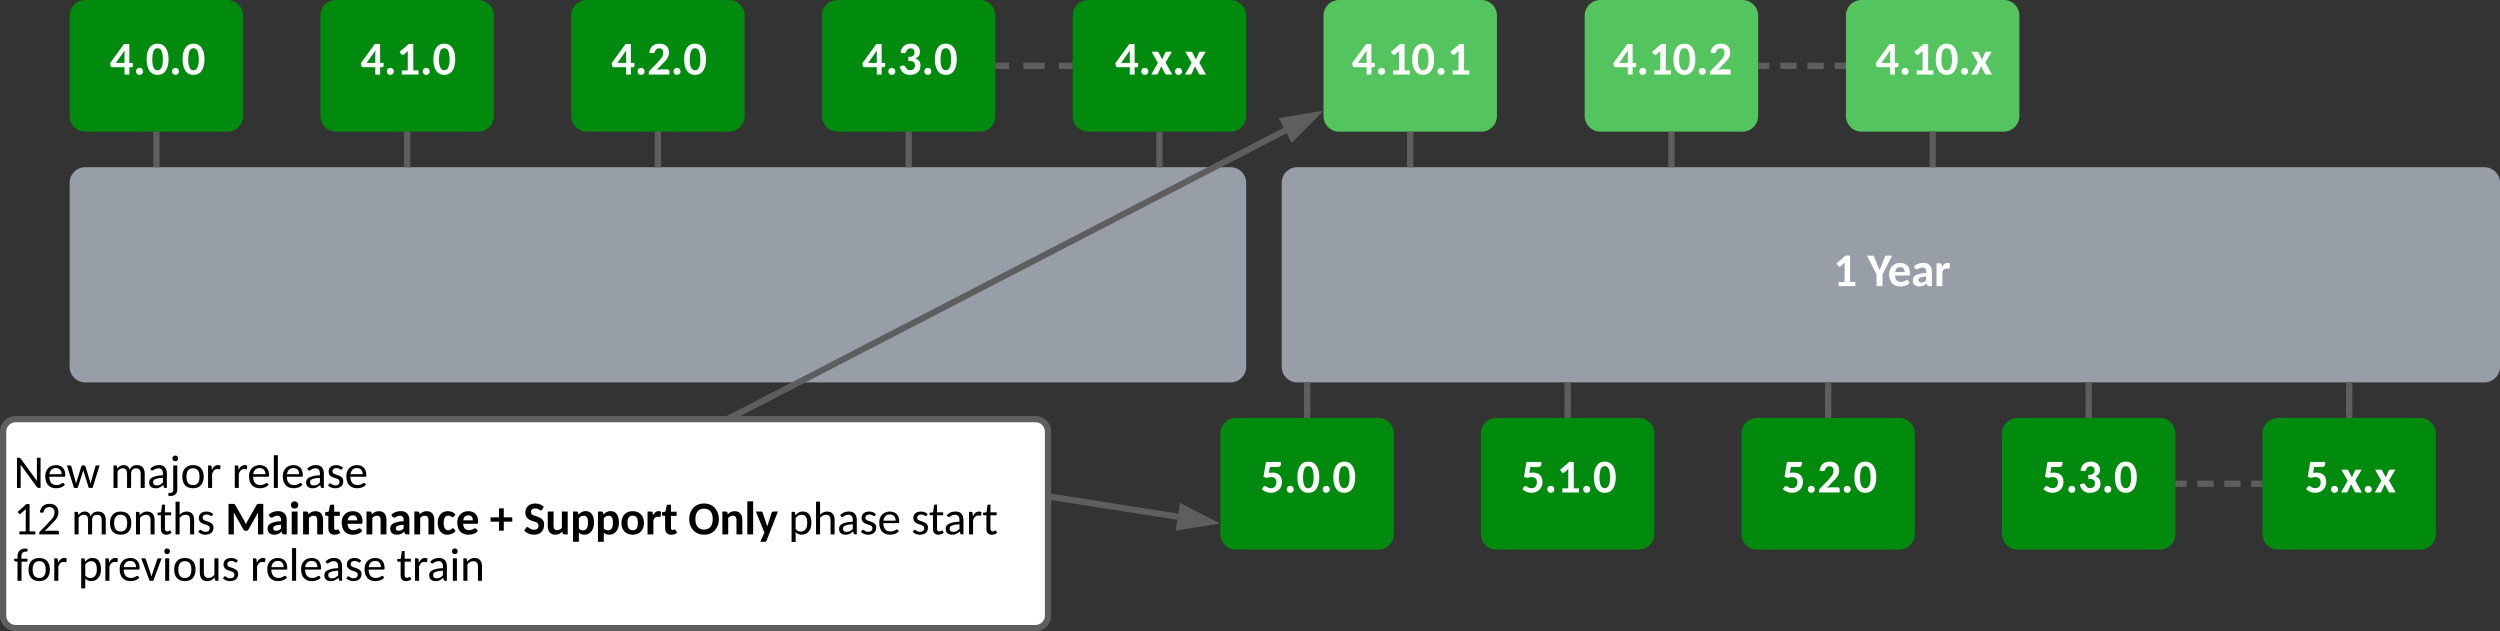 <svg xmlns="http://www.w3.org/2000/svg" xmlns:xlink="http://www.w3.org/1999/xlink" xmlns:lucid="lucid" width="1196.33" height="302.07"><rect width="100%" height="100%" fill="#333333" stroke="none"/><g transform="translate(-245.167 -578.5)" lucid:page-tab-id="EZq0O.vEVdag"><path d="M400 586a6 6 0 0 1 6-6h68a6 6 0 0 1 6 6v48a6 6 0 0 1-6 6h-68a6 6 0 0 1-6-6z" stroke="#008a0e" stroke-width="3" fill="#008a0e"/><use xlink:href="#a" transform="matrix(1,0,0,1,405,585) translate(12.67 29.167)"/><path d="M880 586a6 6 0 0 1 6-6h68a6 6 0 0 1 6 6v48a6 6 0 0 1-6 6h-68a6 6 0 0 1-6-6z" stroke="#54c45e" stroke-width="3" fill="#54c45e"/><use xlink:href="#b" transform="matrix(1,0,0,1,885,585) translate(7.039 29.167)"/><path d="M1005 586a6 6 0 0 1 6-6h68a6 6 0 0 1 6 6v48a6 6 0 0 1-6 6h-68a6 6 0 0 1-6-6z" stroke="#54c45e" stroke-width="3" fill="#54c45e"/><use xlink:href="#c" transform="matrix(1,0,0,1,1010,585) translate(7.039 29.167)"/><path d="M1130 586a6 6 0 0 1 6-6h68a6 6 0 0 1 6 6v48a6 6 0 0 1-6 6h-68a6 6 0 0 1-6-6z" stroke="#54c45e" stroke-width="3" fill="#54c45e"/><use xlink:href="#d" transform="matrix(1,0,0,1,1135,585) translate(7.565 29.167)"/><path d="M280 586a6 6 0 0 1 6-6h68a6 6 0 0 1 6 6v48a6 6 0 0 1-6 6h-68a6 6 0 0 1-6-6z" stroke="#008a0e" stroke-width="3" fill="#008a0e"/><use xlink:href="#e" transform="matrix(1,0,0,1,285,585) translate(12.67 29.167)"/><path d="M520 586a6 6 0 0 1 6-6h68a6 6 0 0 1 6 6v48a6 6 0 0 1-6 6h-68a6 6 0 0 1-6-6z" stroke="#008a0e" stroke-width="3" fill="#008a0e"/><use xlink:href="#f" transform="matrix(1,0,0,1,525,585) translate(12.67 29.167)"/><path d="M640 586a6 6 0 0 1 6-6h68a6 6 0 0 1 6 6v48a6 6 0 0 1-6 6h-68a6 6 0 0 1-6-6z" stroke="#008a0e" stroke-width="3" fill="#008a0e"/><use xlink:href="#g" transform="matrix(1,0,0,1,645,585) translate(12.67 29.167)"/><path d="M760 586a6 6 0 0 1 6-6h68a6 6 0 0 1 6 6v48a6 6 0 0 1-6 6h-68a6 6 0 0 1-6-6z" stroke="#008a0e" stroke-width="3" fill="#008a0e"/><use xlink:href="#h" transform="matrix(1,0,0,1,765,585) translate(13.723 29.167)"/><path d="M280 666a6 6 0 0 1 6-6h548a6 6 0 0 1 6 6v88a6 6 0 0 1-6 6H286a6 6 0 0 1-6-6z" stroke="#979ea8" stroke-width="3" fill="#979ea8"/><path d="M320 643v14" stroke="#5e5e5e" stroke-width="3" fill="none"/><path d="M321.48 643.04h-2.96v-1.54h2.96zM321.48 658.5h-2.96v-1.54h2.96z" stroke="#5e5e5e" stroke-width=".05" fill="#5e5e5e"/><path d="M440 643v14" stroke="#5e5e5e" stroke-width="3" fill="none"/><path d="M441.48 643.04h-2.96v-1.54h2.96zM441.48 658.5h-2.96v-1.54h2.96z" stroke="#5e5e5e" stroke-width=".05" fill="#5e5e5e"/><path d="M560 643v14" stroke="#5e5e5e" stroke-width="3" fill="none"/><path d="M561.48 643.04h-2.96v-1.54h2.96zM561.48 658.5h-2.96v-1.54h2.96z" stroke="#5e5e5e" stroke-width=".05" fill="#5e5e5e"/><path d="M680 643v14" stroke="#5e5e5e" stroke-width="3" fill="none"/><path d="M681.48 643.04h-2.96v-1.54h2.96zM681.48 658.5h-2.96v-1.54h2.96z" stroke="#5e5e5e" stroke-width=".05" fill="#5e5e5e"/><path d="M800 643v14" stroke="#5e5e5e" stroke-width="3" fill="none"/><path d="M801.48 643.04h-2.96v-1.54h2.96zM801.48 658.5h-2.96v-1.54h2.96z" stroke="#5e5e5e" stroke-width=".05" fill="#5e5e5e"/><path d="M860 666a6 6 0 0 1 6-6h568a6 6 0 0 1 6 6v88a6 6 0 0 1-6 6H866a6 6 0 0 1-6-6z" stroke="#979ea8" stroke-width="3" fill="#979ea8"/><use xlink:href="#i" transform="matrix(1,0,0,1,865,665) translate(257.446 50.417)"/><use xlink:href="#j" transform="matrix(1,0,0,1,865,665) translate(273.732 50.417)"/><path d="M920 643v14" stroke="#5e5e5e" stroke-width="3" fill="none"/><path d="M921.48 643.04h-2.96v-1.54h2.96zM921.48 658.5h-2.96v-1.54h2.96z" stroke="#5e5e5e" stroke-width=".05" fill="#5e5e5e"/><path d="M1045 643v14" stroke="#5e5e5e" stroke-width="3" fill="none"/><path d="M1046.47 643.04h-2.94v-1.54h2.94zM1046.47 658.5h-2.94v-1.54h2.94z" stroke="#5e5e5e" stroke-width=".05" fill="#5e5e5e"/><path d="M1170 643v14" stroke="#5e5e5e" stroke-width="3" fill="none"/><path d="M1171.47 643.04h-2.94v-1.54h2.94zM1171.47 658.5h-2.94v-1.54h2.94z" stroke="#5e5e5e" stroke-width=".05" fill="#5e5e5e"/><path d="M723 610h5.1m6.8 0h10.2m6.8 0h5.1" stroke="#5e5e5e" stroke-width="3" fill="none"/><path d="M723.04 611.48h-1.54v-2.96h1.54zM758.5 611.48h-1.54v-2.96h1.54z" stroke="#5e5e5e" stroke-width=".05" fill="#5e5e5e"/><path d="M1088 610h3.9m5.2 0h7.8m5.2 0h7.8m5.2 0h3.9" stroke="#5e5e5e" stroke-width="3" fill="none"/><path d="M1088.04 611.48h-1.54v-2.96h1.54zM1128.5 611.48h-1.54v-2.96h1.54z" stroke="#5e5e5e" stroke-width=".05" fill="#5e5e5e"/><path d="M830.67 786a6 6 0 0 1 6-6h68a6 6 0 0 1 6 6v48a6 6 0 0 1-6 6h-68a6 6 0 0 1-6-6z" stroke="#008a0e" stroke-width="3" fill="#008a0e"/><use xlink:href="#k" transform="matrix(1,0,0,1,835.667,785) translate(12.67 29.167)"/><path d="M870.67 777v-14" stroke="#5e5e5e" stroke-width="3" fill="none"/><path d="M872.14 778.5h-2.95v-1.54h2.94zM872.14 763.04h-2.95v-1.54h2.94z" stroke="#5e5e5e" stroke-width=".05" fill="#5e5e5e"/><path d="M955.33 786a6 6 0 0 1 6-6h68a6 6 0 0 1 6 6v48a6 6 0 0 1-6 6h-68a6 6 0 0 1-6-6z" stroke="#008a0e" stroke-width="3" fill="#008a0e"/><use xlink:href="#l" transform="matrix(1,0,0,1,960.333,785) translate(12.67 29.167)"/><path d="M1080 786a6 6 0 0 1 6-6h68a6 6 0 0 1 6 6v48a6 6 0 0 1-6 6h-68a6 6 0 0 1-6-6z" stroke="#008a0e" stroke-width="3" fill="#008a0e"/><use xlink:href="#m" transform="matrix(1,0,0,1,1085,785) translate(12.67 29.167)"/><path d="M1204.67 786a6 6 0 0 1 6-6h68a6 6 0 0 1 6 6v48a6 6 0 0 1-6 6h-68a6 6 0 0 1-6-6z" stroke="#008a0e" stroke-width="3" fill="#008a0e"/><use xlink:href="#n" transform="matrix(1,0,0,1,1209.667,785) translate(12.67 29.167)"/><path d="M1329.33 786a6 6 0 0 1 6-6h68a6 6 0 0 1 6 6v48a6 6 0 0 1-6 6h-68a6 6 0 0 1-6-6z" stroke="#008a0e" stroke-width="3" fill="#008a0e"/><use xlink:href="#o" transform="matrix(1,0,0,1,1334.333,785) translate(13.723 29.167)"/><path d="M995.33 777v-14" stroke="#5e5e5e" stroke-width="3" fill="none"/><path d="M996.8 778.5h-2.94v-1.54h2.95zM996.8 763.04h-2.94v-1.54h2.95z" stroke="#5e5e5e" stroke-width=".05" fill="#5e5e5e"/><path d="M1120 777v-14" stroke="#5e5e5e" stroke-width="3" fill="none"/><path d="M1121.47 778.5h-2.94v-1.54h2.94zM1121.47 763.04h-2.94v-1.54h2.94z" stroke="#5e5e5e" stroke-width=".05" fill="#5e5e5e"/><path d="M1244.67 777v-14" stroke="#5e5e5e" stroke-width="3" fill="none"/><path d="M1246.14 778.5h-2.95v-1.54h2.94zM1246.14 763.04h-2.95v-1.54h2.94z" stroke="#5e5e5e" stroke-width=".05" fill="#5e5e5e"/><path d="M1369.33 777v-14" stroke="#5e5e5e" stroke-width="3" fill="none"/><path d="M1370.8 778.5h-2.94v-1.54h2.95zM1370.8 763.04h-2.94v-1.54h2.95z" stroke="#5e5e5e" stroke-width=".05" fill="#5e5e5e"/><path d="M246.67 785.07a6 6 0 0 1 6-6h488a6 6 0 0 1 6 6v88a6 6 0 0 1-6 6h-488a6 6 0 0 1-6-6z" stroke="#5e5e5e" stroke-width="3" fill="#fff"/><use xlink:href="#p" transform="matrix(1,0,0,1,251.667,784.074) translate(0 27.917)"/><use xlink:href="#q" transform="matrix(1,0,0,1,251.667,784.074) translate(46.202 27.917)"/><use xlink:href="#r" transform="matrix(1,0,0,1,251.667,784.074) translate(104.405 27.917)"/><use xlink:href="#s" transform="matrix(1,0,0,1,251.667,784.074) translate(0 50.139)"/><use xlink:href="#t" transform="matrix(1,0,0,1,251.667,784.074) translate(27.55 50.139)"/><use xlink:href="#u" transform="matrix(1,0,0,1,251.667,784.074) translate(101.324 50.139)"/><use xlink:href="#v" transform="matrix(1,0,0,1,251.667,784.074) translate(227.843 50.139)"/><use xlink:href="#w" transform="matrix(1,0,0,1,251.667,784.074) translate(243.934 50.139)"/><use xlink:href="#x" transform="matrix(1,0,0,1,251.667,784.074) translate(322.786 50.139)"/><use xlink:href="#y" transform="matrix(1,0,0,1,251.667,784.074) translate(370.747 50.139)"/><use xlink:href="#z" transform="matrix(1,0,0,1,251.667,784.074) translate(429.514 50.139)"/><use xlink:href="#A" transform="matrix(1,0,0,1,251.667,784.074) translate(0 72.361)"/><use xlink:href="#B" transform="matrix(1,0,0,1,251.667,784.074) translate(30.805 72.361)"/><use xlink:href="#C" transform="matrix(1,0,0,1,251.667,784.074) translate(113.129 72.361)"/><use xlink:href="#D" transform="matrix(1,0,0,1,251.667,784.074) translate(183.214 72.361)"/><path d="M749.65 816.48l59.15 9.3" stroke="#5e5e5e" stroke-width="3" fill="none"/><path d="M749.92 815.03l-.46 2.9-1.3-.2v-2.98z" stroke="#5e5e5e" stroke-width=".05" fill="#5e5e5e"/><path d="M824.37 828.25l-14.8 2.36 1.43-9.15z" stroke="#5e5e5e" stroke-width="3" fill="#5e5e5e"/><path d="M597.52 776.9L860.2 640.93" stroke="#5e5e5e" stroke-width="3" fill="none"/><path d="M597.92 777.57h-4.94l3.9-2z" stroke="#5e5e5e" stroke-width=".05" fill="#5e5e5e"/><path d="M874.2 633.7l-10.55 10.68-4.26-8.23z" stroke="#5e5e5e" stroke-width="3" fill="#5e5e5e"/><path d="M1326.33 810h-3.86m-5.16 0h-7.72m-5.16 0h-7.73m-5.17 0h-3.86" stroke="#5e5e5e" stroke-width="3" fill="none"/><path d="M1327.83 811.48h-1.53v-2.96h1.53zM1287.7 811.48h-1.53v-2.96h1.53z" stroke="#5e5e5e" stroke-width=".05" fill="#5e5e5e"/><defs><path fill="#fff" d="M1007-505c-9 70 29 185-49 186H854V0H644v-319H105c-83-4-69-108-90-173l609-837h230v824h153zm-363 0c3-182-8-376 8-546L269-505h375" id="E"/><path fill="#fff" d="M273 14c-93 0-152-58-152-151 0-92 60-151 152-151s153 59 153 151c0 93-60 151-153 151" id="F"/><path fill="#fff" d="M236-180h257c2-279-3-565 3-840L323-871c-27 30-91 18-110-9l-76-104 399-346h198v1150h227V0H236v-180" id="G"/><path fill="#fff" d="M960-966c48 161 48 442 0 603C896-149 775 14 517 14 261 14 140-150 78-363c-47-161-48-443 0-603 63-213 183-377 439-377s380 165 443 377zM602-206c161-87 169-454 126-694-24-133-71-244-211-244-138 0-184 113-207 244-41 238-36 607 122 694 54 29 116 28 170 0" id="H"/><g id="a"><use transform="matrix(0.011,0,0,0.011,0,0)" xlink:href="#E"/><use transform="matrix(0.011,0,0,0.011,11.263,0)" xlink:href="#F"/><use transform="matrix(0.011,0,0,0.011,17.198,0)" xlink:href="#G"/><use transform="matrix(0.011,0,0,0.011,28.461,0)" xlink:href="#F"/><use transform="matrix(0.011,0,0,0.011,34.397,0)" xlink:href="#H"/></g><g id="b"><use transform="matrix(0.011,0,0,0.011,0,0)" xlink:href="#E"/><use transform="matrix(0.011,0,0,0.011,11.263,0)" xlink:href="#F"/><use transform="matrix(0.011,0,0,0.011,17.198,0)" xlink:href="#G"/><use transform="matrix(0.011,0,0,0.011,28.461,0)" xlink:href="#H"/><use transform="matrix(0.011,0,0,0.011,39.724,0)" xlink:href="#F"/><use transform="matrix(0.011,0,0,0.011,45.66,0)" xlink:href="#G"/></g><path fill="#fff" d="M89-955c40-238 181-388 449-388 250 0 409 134 409 381 0 232-139 347-258 472L407-195c126-46 310-24 475-29 49-1 86 32 85 80V0H69c-2-76 0-138 43-180 161-160 326-321 472-494 63-74 110-153 115-281 6-143-107-217-242-175-61 19-100 69-121 131-19 56-46 79-119 66" id="I"/><g id="c"><use transform="matrix(0.011,0,0,0.011,0,0)" xlink:href="#E"/><use transform="matrix(0.011,0,0,0.011,11.263,0)" xlink:href="#F"/><use transform="matrix(0.011,0,0,0.011,17.198,0)" xlink:href="#G"/><use transform="matrix(0.011,0,0,0.011,28.461,0)" xlink:href="#H"/><use transform="matrix(0.011,0,0,0.011,39.724,0)" xlink:href="#F"/><use transform="matrix(0.011,0,0,0.011,45.66,0)" xlink:href="#I"/></g><path fill="#fff" d="M304-512L28-993h244c37 0 50 8 62 32l157 304c48-96 86-201 133-300 12-25 33-36 56-36h233L636-525 925 0H681c-36 1-60-23-71-46L452-361c-48 105-95 210-143 315-15 20-32 47-67 46H16" id="J"/><g id="d"><use transform="matrix(0.011,0,0,0.011,0,0)" xlink:href="#E"/><use transform="matrix(0.011,0,0,0.011,11.263,0)" xlink:href="#F"/><use transform="matrix(0.011,0,0,0.011,17.198,0)" xlink:href="#G"/><use transform="matrix(0.011,0,0,0.011,28.461,0)" xlink:href="#H"/><use transform="matrix(0.011,0,0,0.011,39.724,0)" xlink:href="#F"/><use transform="matrix(0.011,0,0,0.011,45.66,0)" xlink:href="#J"/></g><g id="e"><use transform="matrix(0.011,0,0,0.011,0,0)" xlink:href="#E"/><use transform="matrix(0.011,0,0,0.011,11.263,0)" xlink:href="#F"/><use transform="matrix(0.011,0,0,0.011,17.198,0)" xlink:href="#H"/><use transform="matrix(0.011,0,0,0.011,28.461,0)" xlink:href="#F"/><use transform="matrix(0.011,0,0,0.011,34.397,0)" xlink:href="#H"/></g><g id="f"><use transform="matrix(0.011,0,0,0.011,0,0)" xlink:href="#E"/><use transform="matrix(0.011,0,0,0.011,11.263,0)" xlink:href="#F"/><use transform="matrix(0.011,0,0,0.011,17.198,0)" xlink:href="#I"/><use transform="matrix(0.011,0,0,0.011,28.461,0)" xlink:href="#F"/><use transform="matrix(0.011,0,0,0.011,34.397,0)" xlink:href="#H"/></g><path fill="#fff" d="M113-955c38-239 181-388 448-388 186 0 310 81 369 209 18 42 27 87 27 134 1 168-77 256-203 297 151 51 227 154 227 307C981-126 800 8 532 14 260 20 143-131 76-338c63-25 186-102 236-14 46 82 93 164 218 164 130 0 203-76 210-200 9-175-112-206-288-206v-171c158-2 269-37 269-193 0-117-60-182-173-183-99-1-165 67-190 142-19 57-44 79-118 66" id="K"/><g id="g"><use transform="matrix(0.011,0,0,0.011,0,0)" xlink:href="#E"/><use transform="matrix(0.011,0,0,0.011,11.263,0)" xlink:href="#F"/><use transform="matrix(0.011,0,0,0.011,17.198,0)" xlink:href="#K"/><use transform="matrix(0.011,0,0,0.011,28.461,0)" xlink:href="#F"/><use transform="matrix(0.011,0,0,0.011,34.397,0)" xlink:href="#H"/></g><g id="h"><use transform="matrix(0.011,0,0,0.011,0,0)" xlink:href="#E"/><use transform="matrix(0.011,0,0,0.011,11.263,0)" xlink:href="#F"/><use transform="matrix(0.011,0,0,0.011,17.198,0)" xlink:href="#J"/><use transform="matrix(0.011,0,0,0.011,27.409,0)" xlink:href="#F"/><use transform="matrix(0.011,0,0,0.011,33.344,0)" xlink:href="#J"/></g><use transform="matrix(0.011,0,0,0.011,0,0)" xlink:href="#G" id="i"/><path fill="#fff" d="M662-512V0H402v-514l-417-814h233c46 0 72 25 85 58l164 429c26 50 48 93 67 145 16-52 44-94 63-144l163-430c15-27 42-58 86-58h233" id="L"/><path fill="#fff" d="M960-149C871-45 736 15 551 15 231 15 63-191 63-518c0-229 113-378 277-452 59-26 125-39 199-39 278 0 430 170 430 452 0 55-4 97-59 97H316c14 166 83 276 257 279 98 1 159-38 221-71 33-18 71-20 93 9zM741-612c-4-130-65-216-197-216-140 0-203 89-223 216h420" id="M"/><path fill="#fff" d="M534-1012c240 0 371 147 371 387V0c-80-7-186 24-201-53l-22-66C598-47 516 18 362 15 183 12 73-75 73-255c0-177 142-239 303-283 75-20 169-31 281-34 9-142-26-239-155-239-97 0-149 37-209 70-49 27-108 2-128-33l-46-80c103-96 231-158 415-158zM316-268c-2 80 48 110 125 110 107 0 156-41 216-100v-160c-111 5-199 15-269 48-43 21-70 49-72 102" id="N"/><path fill="#fff" d="M545-767c-109 4-148 72-181 151V0H110v-993c66 5 161-12 204 14 28 28 23 102 33 150 53-94 116-183 244-183 43 0 79 10 107 31l-19 190c-6 59-87 22-134 24" id="O"/><g id="j"><use transform="matrix(0.011,0,0,0.011,0,0)" xlink:href="#L"/><use transform="matrix(0.011,0,0,0.011,9.766,0)" xlink:href="#M"/><use transform="matrix(0.011,0,0,0.011,20.953,0)" xlink:href="#N"/><use transform="matrix(0.011,0,0,0.011,31.923,0)" xlink:href="#O"/></g><path fill="#fff" d="M463-670c-69 0-128 14-183 34l-149-41 108-651h650v101c-3 78-52 116-142 116H407l-44 261c53-11 103-16 152-16 263 0 419 147 419 406 0 232-122 371-292 440-125 51-309 39-418-14-62-30-119-68-165-112l74-102c44-65 117-14 161 14 42 27 94 49 166 47 158-4 231-103 233-261 2-143-84-223-230-222" id="P"/><g id="k"><use transform="matrix(0.011,0,0,0.011,0,0)" xlink:href="#P"/><use transform="matrix(0.011,0,0,0.011,11.263,0)" xlink:href="#F"/><use transform="matrix(0.011,0,0,0.011,17.198,0)" xlink:href="#H"/><use transform="matrix(0.011,0,0,0.011,28.461,0)" xlink:href="#F"/><use transform="matrix(0.011,0,0,0.011,34.397,0)" xlink:href="#H"/></g><g id="l"><use transform="matrix(0.011,0,0,0.011,0,0)" xlink:href="#P"/><use transform="matrix(0.011,0,0,0.011,11.263,0)" xlink:href="#F"/><use transform="matrix(0.011,0,0,0.011,17.198,0)" xlink:href="#G"/><use transform="matrix(0.011,0,0,0.011,28.461,0)" xlink:href="#F"/><use transform="matrix(0.011,0,0,0.011,34.397,0)" xlink:href="#H"/></g><g id="m"><use transform="matrix(0.011,0,0,0.011,0,0)" xlink:href="#P"/><use transform="matrix(0.011,0,0,0.011,11.263,0)" xlink:href="#F"/><use transform="matrix(0.011,0,0,0.011,17.198,0)" xlink:href="#I"/><use transform="matrix(0.011,0,0,0.011,28.461,0)" xlink:href="#F"/><use transform="matrix(0.011,0,0,0.011,34.397,0)" xlink:href="#H"/></g><g id="n"><use transform="matrix(0.011,0,0,0.011,0,0)" xlink:href="#P"/><use transform="matrix(0.011,0,0,0.011,11.263,0)" xlink:href="#F"/><use transform="matrix(0.011,0,0,0.011,17.198,0)" xlink:href="#K"/><use transform="matrix(0.011,0,0,0.011,28.461,0)" xlink:href="#F"/><use transform="matrix(0.011,0,0,0.011,34.397,0)" xlink:href="#H"/></g><g id="o"><use transform="matrix(0.011,0,0,0.011,0,0)" xlink:href="#P"/><use transform="matrix(0.011,0,0,0.011,11.263,0)" xlink:href="#F"/><use transform="matrix(0.011,0,0,0.011,17.198,0)" xlink:href="#J"/><use transform="matrix(0.011,0,0,0.011,27.409,0)" xlink:href="#F"/><use transform="matrix(0.011,0,0,0.011,33.344,0)" xlink:href="#J"/></g><path d="M304-1012c2 28 4 55 4 84V0H148v-1314c60 5 126-11 157 31l714 983c-2-29-5-61-5-91v-923h160V0c-61-3-126 10-156-32" id="Q"/><path d="M544 14C232 14 75-190 75-509c0-226 105-376 267-447 57-25 122-37 193-37 265 0 410 167 410 437 0 47-2 68-42 68H249c7 217 94 359 310 364 110 2 183-39 248-80 70-44 93 39 123 67C847-42 716 14 544 14zm243-610c-5-164-86-266-249-269-173-3-262 113-284 269h533" id="R"/><path d="M21-978c68 8 173-25 191 37 66 230 131 458 192 691 6 21 9 43 12 64 75-256 159-506 233-760 13-43 73-33 125-34 27 0 43 14 50 34 75 254 156 502 227 760 7-43 18-87 31-132l179-624c15-59 116-29 182-36L1136 0H996c-17 0-28-11-35-33-73-235-147-469-219-705-4-15-7-30-10-45-7 32-14 62-23 92L501-33C485 26 391-10 329 0" id="S"/><g id="p"><use transform="matrix(0.011,0,0,0.011,0,0)" xlink:href="#Q"/><use transform="matrix(0.011,0,0,0.011,14.345,0)" xlink:href="#R"/><use transform="matrix(0.011,0,0,0.011,25.293,0)" xlink:href="#S"/></g><path d="M545-854c-104 0-170 61-222 126V0H147v-978c54 8 140-23 149 36l15 100c68-77 143-150 284-151 143-1 221 88 255 203 52-123 153-201 320-203 220-2 335 143 335 370V0h-176v-623c1-143-65-231-201-231-139 0-216 89-216 231V0H736v-623c1-145-55-231-191-231" id="T"/><path d="M514-995c228 0 341 142 341 370V0c-56-5-123 17-137-41l-22-91C610-53 522 18 358 15 189 12 84-73 84-244c0-178 154-235 319-276 76-19 169-27 280-30 12-176-30-304-190-304-107 0-171 42-231 86-34 25-81 14-98-16l-32-56c98-93 207-155 382-155zM253-253c0 98 61 145 158 145 133 0 205-61 272-130v-202c-134 6-246 19-333 58-57 26-97 59-97 129" id="U"/><path d="M-30 219c127 8 194-23 194-148V-978h176V71c0 200-130 299-342 275-18-3-35-7-53-14 5-35 5-77 15-108 2-3 5-4 10-5zm281-1628c74 0 125 50 125 125 0 74-52 123-125 123s-122-50-122-123c0-74 48-125 122-125" id="V"/><path d="M75-490c0-310 160-503 466-503s464 194 464 503c0 310-158 504-464 504C234 14 75-180 75-490zm181 1c0 215 74 366 285 366 210 0 283-152 283-366s-74-367-283-367c-211 0-285 152-285 367" id="W"/><path d="M536-823c-141 7-187 99-229 205V0H131v-978c60 8 148-26 154 48l12 144c58-123 149-234 328-202 18 3 34 11 49 21l-14 130c-12 52-78 12-124 14" id="X"/><g id="q"><use transform="matrix(0.011,0,0,0.011,0,0)" xlink:href="#T"/><use transform="matrix(0.011,0,0,0.011,17.752,0)" xlink:href="#U"/><use transform="matrix(0.011,0,0,0.011,28.396,0)" xlink:href="#V"/><use transform="matrix(0.011,0,0,0.011,33.713,0)" xlink:href="#W"/><use transform="matrix(0.011,0,0,0.011,45.432,0)" xlink:href="#X"/></g><path d="M323-1422V0H147v-1422h176" id="Y"/><path d="M95-709c0-188 136-281 332-284 128-2 226 47 291 114-25 33-46 112-108 74-47-29-100-60-179-58-97 2-169 47-169 140 0 121 140 131 235 168 118 46 235 94 235 255C732-91 595 11 381 15 247 17 139-38 70-104c26-39 56-126 124-80 51 35 104 76 195 74 109-2 179-54 179-159 0-126-138-136-236-173C209-488 95-543 95-709" id="Z"/><g id="r"><use transform="matrix(0.011,0,0,0.011,0,0)" xlink:href="#X"/><use transform="matrix(0.011,0,0,0.011,7.454,0)" xlink:href="#R"/><use transform="matrix(0.011,0,0,0.011,18.511,0)" xlink:href="#Y"/><use transform="matrix(0.011,0,0,0.011,23.611,0)" xlink:href="#R"/><use transform="matrix(0.011,0,0,0.011,34.668,0)" xlink:href="#U"/><use transform="matrix(0.011,0,0,0.011,45.312,0)" xlink:href="#Z"/><use transform="matrix(0.011,0,0,0.011,54.004,0)" xlink:href="#R"/></g><path d="M255-128h273c2-322-4-651 3-968L308-900c-25 26-63 14-78-6l-53-73 383-339h136v1190h250V0H255v-128" id="aa"/><path d="M118-957c35-227 168-372 421-372 237 0 388 129 388 367 0 234-144 350-265 476L325-135c155-43 377-15 567-23 76-4 57 87 59 158H92c-1-54 1-99 31-129 169-170 344-341 501-522 70-81 131-166 131-307 0-146-81-228-225-228-138 0-213 81-243 193-11 42-31 58-82 50" id="ab"/><g id="s"><use transform="matrix(0.011,0,0,0.011,0,0)" xlink:href="#aa"/><use transform="matrix(0.011,0,0,0.011,11.263,0)" xlink:href="#ab"/></g><path d="M575-854c-119 2-197 63-259 134V0H140v-978c55 7 141-23 150 36l15 104c78-83 170-155 321-155 223 0 325 146 325 370V0H775v-623c0-140-61-233-200-231" id="ac"/><path d="M650-73c-53 51-136 87-233 88-153 0-235-95-235-251v-596c-55-8-148 24-148-39v-70l154-20 41-301c4-50 80-28 129-33v335h269v128H358v584c-2 72 34 118 99 120 56 2 78-32 116-46 15 0 19 7 25 17" id="ad"/><path d="M576-854c-119 2-194 64-257 135V0H143v-1422h176v573c76-79 163-144 308-144 223 0 324 146 324 370V0H775v-623c0-140-60-233-199-231" id="ae"/><g id="t"><use transform="matrix(0.011,0,0,0.011,0,0)" xlink:href="#T"/><use transform="matrix(0.011,0,0,0.011,17.752,0)" xlink:href="#W"/><use transform="matrix(0.011,0,0,0.011,29.47,0)" xlink:href="#ac"/><use transform="matrix(0.011,0,0,0.011,40.94,0)" xlink:href="#ad"/><use transform="matrix(0.011,0,0,0.011,48.383,0)" xlink:href="#ae"/><use transform="matrix(0.011,0,0,0.011,60.059,0)" xlink:href="#Z"/></g><path d="M363-958c5 40 8 85 8 127V0H139v-1328c83 3 177-6 251 6 17 7 27 17 36 35l412 720c23 42 42 86 59 131 19-46 36-91 59-133l409-718c14-32 40-41 88-41h198V0h-231c1-296-1-596 2-890 1-21 2-42 4-64l-419 742c-28 50-62 58-128 58-41 0-70-20-92-58" id="af"/><path d="M534-1012c240 0 371 147 371 387V0c-80-7-186 24-201-53l-22-66C598-47 516 18 362 15 183 12 73-75 73-255c0-177 142-239 303-283 75-20 169-31 281-34 9-142-26-239-155-239-97 0-149 37-209 70-49 27-108 2-128-33l-46-80c103-96 231-158 415-158zM316-268c-2 80 48 110 125 110 107 0 156-41 216-100v-160c-111 5-199 15-269 48-43 21-70 49-72 102" id="ag"/><path d="M379-993V0H125v-993h254zm-132-444c97 0 163 62 163 159 0 96-66 158-163 158-94 0-157-63-157-158s62-159 157-159" id="ah"/><path d="M582-811c-92 1-152 44-204 95V0H124v-993c65 5 150-14 196 11 30 17 27 71 39 107 74-72 158-134 301-134 225 0 332 151 332 377V0H738v-632c0-109-49-180-156-179" id="ai"/><path d="M680-72c-61 52-150 86-256 87-172 2-267-108-267-279v-542c-63-2-138 16-138-53v-101l151-29 53-262c11-66 119-33 188-41v306h245v180H411v525c0 54 23 90 73 93 51 3 85-62 119-7" id="aj"/><path d="M960-149C871-45 736 15 551 15 231 15 63-191 63-518c0-229 113-378 277-452 59-26 125-39 199-39 278 0 430 170 430 452 0 55-4 97-59 97H316c14 166 83 276 257 279 98 1 159-38 221-71 33-18 71-20 93 9zM741-612c-4-130-65-216-197-216-140 0-203 89-223 216h420" id="ak"/><path d="M836-149C753-51 641 15 467 15 259 15 147-118 88-282c-42-119-44-295-4-419 59-179 186-308 419-308 153 0 247 58 325 142-30 37-55 81-89 113-66 29-96-36-151-51-19-5-41-11-69-11-164 0-199 147-204 317-6 202 85 372 277 308 37-12 60-40 86-61 24-21 64-16 84 9" id="al"/><g id="u"><use transform="matrix(0.011,0,0,0.011,0,0)" xlink:href="#af"/><use transform="matrix(0.011,0,0,0.011,19.423,0)" xlink:href="#ag"/><use transform="matrix(0.011,0,0,0.011,30.393,0)" xlink:href="#ah"/><use transform="matrix(0.011,0,0,0.011,35.851,0)" xlink:href="#ai"/><use transform="matrix(0.011,0,0,0.011,47.569,0)" xlink:href="#aj"/><use transform="matrix(0.011,0,0,0.011,55.002,0)" xlink:href="#ak"/><use transform="matrix(0.011,0,0,0.011,66.189,0)" xlink:href="#ai"/><use transform="matrix(0.011,0,0,0.011,78.114,0)" xlink:href="#ag"/><use transform="matrix(0.011,0,0,0.011,89.084,0)" xlink:href="#ai"/><use transform="matrix(0.011,0,0,0.011,101.009,0)" xlink:href="#al"/><use transform="matrix(0.011,0,0,0.011,110.308,0)" xlink:href="#ak"/></g><path d="M612-1134v392h369v188H612v394H405v-394H37v-188h368v-392h207" id="am"/><use transform="matrix(0.011,0,0,0.011,0,0)" xlink:href="#am" id="v"/><path d="M469-200c119 0 194-62 190-182-5-155-165-165-285-207C212-646 83-736 88-958c4-182 105-295 242-352 113-48 278-41 392 4 65 25 120 59 166 104l-67 124c-13 37-61 47-98 23-55-35-117-75-210-75-111 0-181 57-181 159 0 146 173 155 287 201 153 61 292 138 287 351-7 273-167 433-444 433-190 0-326-77-424-175l78-125c18-34 71-42 108-14 63 47 132 100 245 100" id="an"/><path d="M439 15c-225-4-332-150-332-377v-631h254v631c0 110 48 181 156 180 91-1 152-46 204-95v-716h254V0c-65-5-152 14-197-12-30-17-26-70-39-106C664-46 580 18 439 15" id="ao"/><path d="M615 15c-112 0-178-37-238-91v398H123V-993c65 5 149-11 197 11 31 24 28 81 42 121 74-81 161-151 314-151 265 0 360 229 360 508 0 232-93 399-248 480-52 26-109 39-173 39zm159-519c0-165-29-307-185-307-108 0-158 47-212 111v440c43 53 94 83 178 83 171 0 219-146 219-327" id="ap"/><path d="M352-974c116-47 283-48 399 0 177 72 288 230 288 475 0 247-110 405-288 478-116 48-283 48-399 0C173-94 62-251 62-499c0-246 112-403 290-475zm-28 477c0 189 54 318 228 318 172 0 225-131 225-318s-53-318-225-318c-174 0-228 130-228 318" id="aq"/><path d="M545-767c-109 4-148 72-181 151V0H110v-993c66 5 161-12 204 14 28 28 23 102 33 150 53-94 116-183 244-183 43 0 79 10 107 31l-19 190c-6 59-87 22-134 24" id="ar"/><g id="w"><use transform="matrix(0.011,0,0,0.011,0,0)" xlink:href="#an"/><use transform="matrix(0.011,0,0,0.011,10.503,0)" xlink:href="#ao"/><use transform="matrix(0.011,0,0,0.011,22.428,0)" xlink:href="#ap"/><use transform="matrix(0.011,0,0,0.011,34.353,0)" xlink:href="#ap"/><use transform="matrix(0.011,0,0,0.011,46.278,0)" xlink:href="#aq"/><use transform="matrix(0.011,0,0,0.011,58.225,0)" xlink:href="#ar"/><use transform="matrix(0.011,0,0,0.011,66.124,0)" xlink:href="#aj"/></g><path d="M1292-934c62 161 62 379 0 540-91 237-280 408-598 408S186-158 94-394c-62-161-63-379 0-540 92-237 282-409 600-409 317 0 507 173 598 409zM694-210c263 0 376-186 376-455 0-268-114-455-376-455-263 0-377 187-377 455 0 269 113 455 377 455" id="as"/><path d="M379-1437V0H125v-1437h254" id="at"/><path d="M467 269c-16 34-32 53-81 53H195L372-78 3-993h223c40-1 61 20 70 46 70 199 136 397 201 599 66-198 128-399 192-599 8-25 36-46 68-46h203" id="au"/><g id="x"><use transform="matrix(0.011,0,0,0.011,0,0)" xlink:href="#as"/><use transform="matrix(0.011,0,0,0.011,15.028,0)" xlink:href="#ai"/><use transform="matrix(0.011,0,0,0.011,26.953,0)" xlink:href="#at"/><use transform="matrix(0.011,0,0,0.011,32.411,0)" xlink:href="#au"/></g><path d="M581 14c-127 0-201-47-264-114v430H141V-978c55 7 141-23 150 36l17 114c76-89 171-167 326-167 271 0 368 217 368 499 0 229-91 393-245 471-52 26-111 39-176 39zm240-510c-2-202-50-358-245-358-128 0-197 66-259 146v472c53 73 114 114 225 114 198 0 281-159 279-374" id="av"/><g id="y"><use transform="matrix(0.011,0,0,0.011,0,0)" xlink:href="#av"/><use transform="matrix(0.011,0,0,0.011,11.675,0)" xlink:href="#ae"/><use transform="matrix(0.011,0,0,0.011,23.351,0)" xlink:href="#U"/><use transform="matrix(0.011,0,0,0.011,33.995,0)" xlink:href="#Z"/><use transform="matrix(0.011,0,0,0.011,42.687,0)" xlink:href="#R"/></g><g id="z"><use transform="matrix(0.011,0,0,0.011,0,0)" xlink:href="#Z"/><use transform="matrix(0.011,0,0,0.011,8.442,0)" xlink:href="#ad"/><use transform="matrix(0.011,0,0,0.011,15.614,0)" xlink:href="#U"/><use transform="matrix(0.011,0,0,0.011,26.259,0)" xlink:href="#X"/><use transform="matrix(0.011,0,0,0.011,34.006,0)" xlink:href="#ad"/></g><path d="M523-1269c-167-5-192 134-183 309h263v128H346V0H170v-831c-44-9-102-4-133-26-23-17-9-67-13-103h146c-18-271 76-439 324-444 44 0 83 8 117 19-9 39 11 106-29 113-15 2-34 3-59 3" id="aw"/><g id="A"><use transform="matrix(0.011,0,0,0.011,0,0)" xlink:href="#aw"/><use transform="matrix(0.011,0,0,0.011,6.315,0)" xlink:href="#W"/><use transform="matrix(0.011,0,0,0.011,18.034,0)" xlink:href="#X"/></g><path d="M542 0H383L19-978h145c26-1 46 18 53 36 77 231 156 461 231 694 7 22 12 44 17 67 10-48 25-91 40-135l212-626c18-58 121-29 189-36" id="ax"/><path d="M323-978V0H147v-978h176zm-91-431c74 0 125 50 125 125 0 74-52 123-125 123s-122-50-122-123c0-74 48-125 122-125" id="ay"/><path d="M450 15c-223 0-325-146-325-370v-623h176v623c0 141 61 233 200 231 119-1 195-63 259-133v-721h176V0c-55-7-141 23-150-36l-16-104C692-57 602 15 450 15" id="az"/><g id="B"><use transform="matrix(0.011,0,0,0.011,0,0)" xlink:href="#av"/><use transform="matrix(0.011,0,0,0.011,11.675,0)" xlink:href="#X"/><use transform="matrix(0.011,0,0,0.011,19.13,0)" xlink:href="#R"/><use transform="matrix(0.011,0,0,0.011,30.078,0)" xlink:href="#ax"/><use transform="matrix(0.011,0,0,0.011,40.115,0)" xlink:href="#ay"/><use transform="matrix(0.011,0,0,0.011,45.215,0)" xlink:href="#W"/><use transform="matrix(0.011,0,0,0.011,56.934,0)" xlink:href="#az"/><use transform="matrix(0.011,0,0,0.011,68.609,0)" xlink:href="#Z"/></g><g id="C"><use transform="matrix(0.011,0,0,0.011,0,0)" xlink:href="#X"/><use transform="matrix(0.011,0,0,0.011,7.454,0)" xlink:href="#R"/><use transform="matrix(0.011,0,0,0.011,18.511,0)" xlink:href="#Y"/><use transform="matrix(0.011,0,0,0.011,23.611,0)" xlink:href="#R"/><use transform="matrix(0.011,0,0,0.011,34.668,0)" xlink:href="#U"/><use transform="matrix(0.011,0,0,0.011,45.312,0)" xlink:href="#Z"/><use transform="matrix(0.011,0,0,0.011,54.004,0)" xlink:href="#R"/></g><g id="D"><use transform="matrix(0.011,0,0,0.011,0,0)" xlink:href="#ad"/><use transform="matrix(0.011,0,0,0.011,7.444,0)" xlink:href="#X"/><use transform="matrix(0.011,0,0,0.011,14.735,0)" xlink:href="#U"/><use transform="matrix(0.011,0,0,0.011,25.38,0)" xlink:href="#ay"/><use transform="matrix(0.011,0,0,0.011,30.48,0)" xlink:href="#ac"/></g></defs></g></svg>